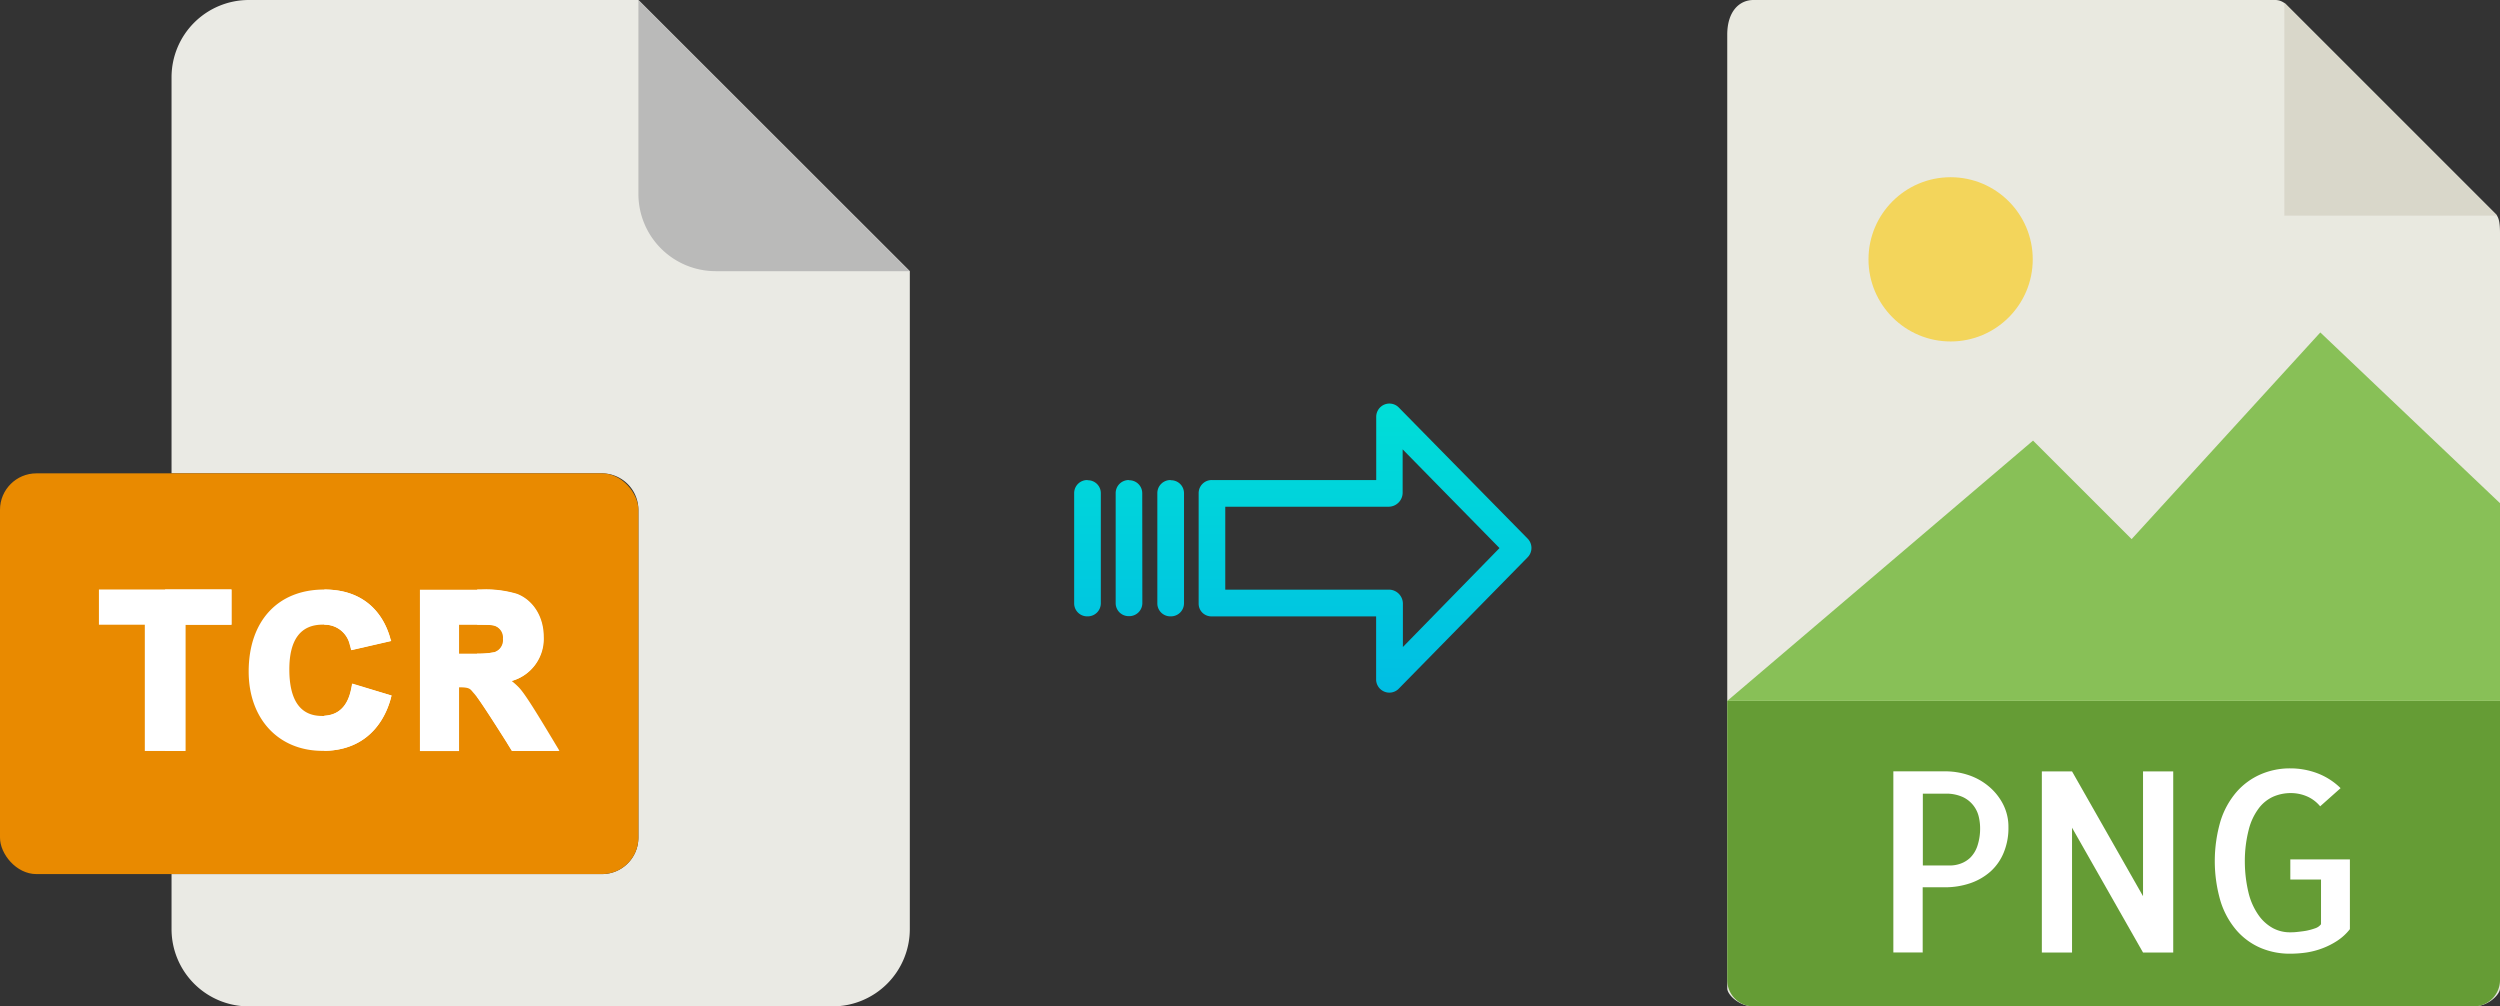 <svg xmlns="http://www.w3.org/2000/svg" xmlns:xlink="http://www.w3.org/1999/xlink" viewBox="0 0 496.83 200"><rect x="0" y="0" width="496.83" height="200" fill="#333333" stroke="none"/><defs><style>.cls-1{fill:#e9e9e0;}.cls-2{fill:#659c35;}.cls-3{fill:#d9d7ca;}.cls-4{fill:#fff;}.cls-5{fill:#f3d55b;}.cls-6{fill:#88c057;}.cls-7{fill:#eaeae4;}.cls-8{fill:#babab9;}.cls-9{fill:#e98a00;}.cls-10{fill:url(#linear-gradient);}.cls-11{fill:url(#linear-gradient-2);}.cls-12{fill:url(#linear-gradient-3);}.cls-13{fill:url(#linear-gradient-4);}</style><linearGradient id="linear-gradient" x1="271.26" y1="136.51" x2="271.26" y2="17.31" gradientTransform="matrix(1, 0, 0, -1, 0, 186.59)" gradientUnits="userSpaceOnUse"><stop offset="0" stop-color="#00efd1"/><stop offset="1" stop-color="#00acea"/></linearGradient><linearGradient id="linear-gradient-2" x1="232.61" y1="136.51" x2="232.61" y2="17.31" xlink:href="#linear-gradient"/><linearGradient id="linear-gradient-3" x1="224.36" y1="136.51" x2="224.36" y2="17.31" xlink:href="#linear-gradient"/><linearGradient id="linear-gradient-4" x1="216.12" y1="136.51" x2="216.12" y2="17.31" xlink:href="#linear-gradient"/></defs><title>tcr to png</title><g id="Layer_2" data-name="Layer 2"><g id="Layer_5_Image" data-name="Layer 5 Image"><path class="cls-1" d="M452.13,0H348.48c-2.88,0-5.22,2.34-5.22,6.88V196.43c0,1.23,2.34,3.57,5.22,3.57H491.6c2.89,0,5.23-2.34,5.23-3.57V46.35c0-2.49-.33-3.29-.92-3.88L454.35.92A3.11,3.11,0,0,0,452.13,0Z"/><path class="cls-2" d="M491.6,200H348.48a5.23,5.23,0,0,1-5.22-5.23V139.29H496.83v55.48A5.23,5.23,0,0,1,491.6,200Z"/><polygon class="cls-3" points="453.97 0.54 453.97 42.86 496.29 42.86 453.97 0.54"/><path class="cls-4" d="M382.13,189.29h-5.86v-36h10.35a14.47,14.47,0,0,1,4.54.73,12.25,12.25,0,0,1,4,2.2,11.39,11.39,0,0,1,2.88,3.54,9.8,9.8,0,0,1,1.1,4.66,12.71,12.71,0,0,1-.93,5,10.29,10.29,0,0,1-2.59,3.74,11.8,11.8,0,0,1-4,2.34,15.49,15.49,0,0,1-5.17.83h-4.35v13Zm0-31.55V172h5.37a6.28,6.28,0,0,0,2.13-.37,5.39,5.39,0,0,0,1.93-1.19,5.9,5.9,0,0,0,1.41-2.32,10.89,10.89,0,0,0,.54-3.69,10,10,0,0,0-.24-2,5.76,5.76,0,0,0-3.13-4,7.92,7.92,0,0,0-3.61-.7h-4.4Z"/><path class="cls-4" d="M431.89,153.3v36h-6l-14.11-24.81v24.81h-6v-36h6l14.11,24.8V153.3Z"/><path class="cls-4" d="M467,170.73v13.92a10.49,10.49,0,0,1-2.51,2.31,15,15,0,0,1-2.93,1.49,15.59,15.59,0,0,1-3.17.84,22.52,22.52,0,0,1-3.25.24,14.77,14.77,0,0,1-5.93-1.17,13.28,13.28,0,0,1-4.74-3.47,16.27,16.27,0,0,1-3.17-5.76,28.37,28.37,0,0,1,0-16,16.26,16.26,0,0,1,3.17-5.74,13.56,13.56,0,0,1,4.76-3.49,14.56,14.56,0,0,1,5.91-1.2,15.18,15.18,0,0,1,5.47,1,13.36,13.36,0,0,1,4.54,2.93l-4.06,3.61a7,7,0,0,0-2.68-2,8.06,8.06,0,0,0-3.13-.63,8.76,8.76,0,0,0-3.44.68,7.42,7.42,0,0,0-2.93,2.32,11.85,11.85,0,0,0-2,4.22,25.07,25.07,0,0,0-.79,6.35,26.91,26.91,0,0,0,.76,6.34,13.08,13.08,0,0,0,2,4.4,8.45,8.45,0,0,0,2.84,2.54,7.11,7.11,0,0,0,3.34.82c.36,0,.84,0,1.44-.07s1.21-.13,1.81-.24a11.88,11.88,0,0,0,1.73-.47,2.39,2.39,0,0,0,1.22-.83v-8.88h-6.1v-4H467Z"/><circle class="cls-5" cx="387.65" cy="51.54" r="16.32"/><polygon class="cls-6" points="343.26 139.29 382.54 139.29 496.83 139.29 496.83 100 461.12 66.07 423.62 107.14 404.03 87.56 343.26 139.29"/></g><g id="Layer_2-2" data-name="Layer 2"><path class="cls-7" d="M119.62,173.71H34.09v10.93A15.36,15.36,0,0,0,49.45,200h116a15.37,15.37,0,0,0,15.36-15.36V53.89L126.87,0H49.45A15.36,15.36,0,0,0,34.09,15.36V94.07h85.53a7.25,7.25,0,0,1,7.25,7.24h0v65.16A7.25,7.25,0,0,1,119.62,173.71Z"/><path class="cls-8" d="M180.76,53.89,126.87,0V38.53a15.36,15.36,0,0,0,15.36,15.36h38.53Z"/><rect class="cls-9" y="94.07" width="126.87" height="79.64" rx="7.24"/><g id="T"><path class="cls-4" d="M36.86,149.24V124.15H46v-7H19.66v7h9.12v25.09Z"/><path class="cls-4" d="M32.81,149.24h4V124.15H46v-7H32.81Z"/></g><g id="C"><path class="cls-4" d="M77.82,138.23a1.86,1.86,0,0,0-.11.39l-.06.23c-.64,2.27-3.21,10.2-13.2,10.37a1.94,1.94,0,0,1-.34,0c-8.79,0-14.69-6.38-14.69-15.77,0-10,5.77-16.29,15-16.29h0c10.1,0,12.52,7.6,13.12,9.68q0,.12.06.21c.06.19.07.3.09.32l-7.92,1.82c0-.06-.06-.3-.15-.64a1.86,1.86,0,0,0-.12-.41,5.1,5.1,0,0,0-5.12-4,1.23,1.23,0,0,0-.27,0c-4.37,0-6.61,3-6.61,8.88,0,6.14,2.18,9.26,6.48,9.26a1.36,1.36,0,0,0,.4,0c4.84-.22,5.31-5.12,5.56-6.21a.91.91,0,0,1,0-.17Z"/><path class="cls-4" d="M77.82,138.23a1.86,1.86,0,0,0-.11.39l-.06.23c-.64,2.27-3.21,10.2-13.2,10.37v-7c4.84-.22,5.31-5.12,5.56-6.21a.91.91,0,0,1,0-.17Z"/><path class="cls-4" d="M77.76,127.39l-7.92,1.82c0-.06-.06-.3-.15-.64a1.86,1.86,0,0,0-.12-.41,5.1,5.1,0,0,0-5.12-4s0-6.39,0-7h0c10.1,0,12.52,7.6,13.12,9.68q0,.12.06.21C77.73,127.26,77.74,127.37,77.76,127.39Z"/></g><g id="R"><path class="cls-4" d="M98.22,129.62a17.07,17.07,0,0,1-3.5.28c-1.33,0-2.69,0-3.49,0v-5.73c.8,0,2.19,0,3.49,0,.55,0,2.52,0,3,.08a2.46,2.46,0,0,1,2.23,2.7A2.52,2.52,0,0,1,98.22,129.62Zm4.92,7.19v0a14.89,14.89,0,0,0-1.58-1.44,8.66,8.66,0,0,0,6.39-8.79c0-4-2.09-7.27-5.3-8.51a21.48,21.48,0,0,0-7.14-.87H83.45v32.06h7.78V136.59c2.3,0,2.18.36,3,1.25.13.14.29.35.49.61,1.31,1.74,4.4,6.62,6,9.16.06.08-.14-.23,1,1.63h9.26c-3.81-6.35-6.55-10.92-7.92-12.43Z"/><path class="cls-4" d="M111.06,149.24H101.8c-1.17-1.83-1-1.57-1-1.63-1.63-2.54-4.72-7.42-6-9.16V129.9a17.07,17.07,0,0,0,3.5-.28,2.52,2.52,0,0,0,1.76-2.69,2.46,2.46,0,0,0-2.23-2.7c-.51-.07-2.48-.08-3-.08v-7h.79a21.48,21.48,0,0,1,7.14.87c3.21,1.24,5.3,4.56,5.3,8.51a8.66,8.66,0,0,1-6.39,8.79,14.89,14.89,0,0,1,1.58,1.44v0c1.37,1.51,4.11,6.08,7.92,12.43Z"/></g></g><g id="Layer_3" data-name="Layer 3"><path class="cls-10" d="M278,81a2.61,2.61,0,0,0-3.7-.06,2.64,2.64,0,0,0-.8,1.91V95.4h-32.6A2.6,2.6,0,0,0,238.21,98v0l0,22a2.51,2.51,0,0,0,.78,1.8,2.6,2.6,0,0,0,1.87.7h32.62V135a2.63,2.63,0,0,0,1.63,2.45,2.57,2.57,0,0,0,1,.2,2.61,2.61,0,0,0,1.88-.8l25.6-26.1a2.65,2.65,0,0,0,0-3.71Zm.8,47.58v-8.63a2.8,2.8,0,0,0-2.7-2.77H243.5V100.7h32.55a2.8,2.8,0,0,0,2.7-2.77V89.3L298,108.92Z"/><path class="cls-11" d="M232.61,95.4h0A2.6,2.6,0,0,0,230,98v21.93a2.58,2.58,0,0,0,2.58,2.56h.07a2.6,2.6,0,0,0,2.65-2.55V98a2.57,2.57,0,0,0-2.58-2.56Z"/><path class="cls-12" d="M224.37,95.4h0A2.6,2.6,0,0,0,221.72,98v0l0,21.89a2.58,2.58,0,0,0,2.59,2.56h.06a2.6,2.6,0,0,0,2.65-2.55v0L227,98a2.58,2.58,0,0,0-2.59-2.56Z"/><path class="cls-13" d="M216.12,95.4h0A2.6,2.6,0,0,0,213.47,98v21.93a2.58,2.58,0,0,0,2.58,2.56h.07a2.6,2.6,0,0,0,2.65-2.55V98a2.57,2.57,0,0,0-2.58-2.56Z"/></g></g></svg>